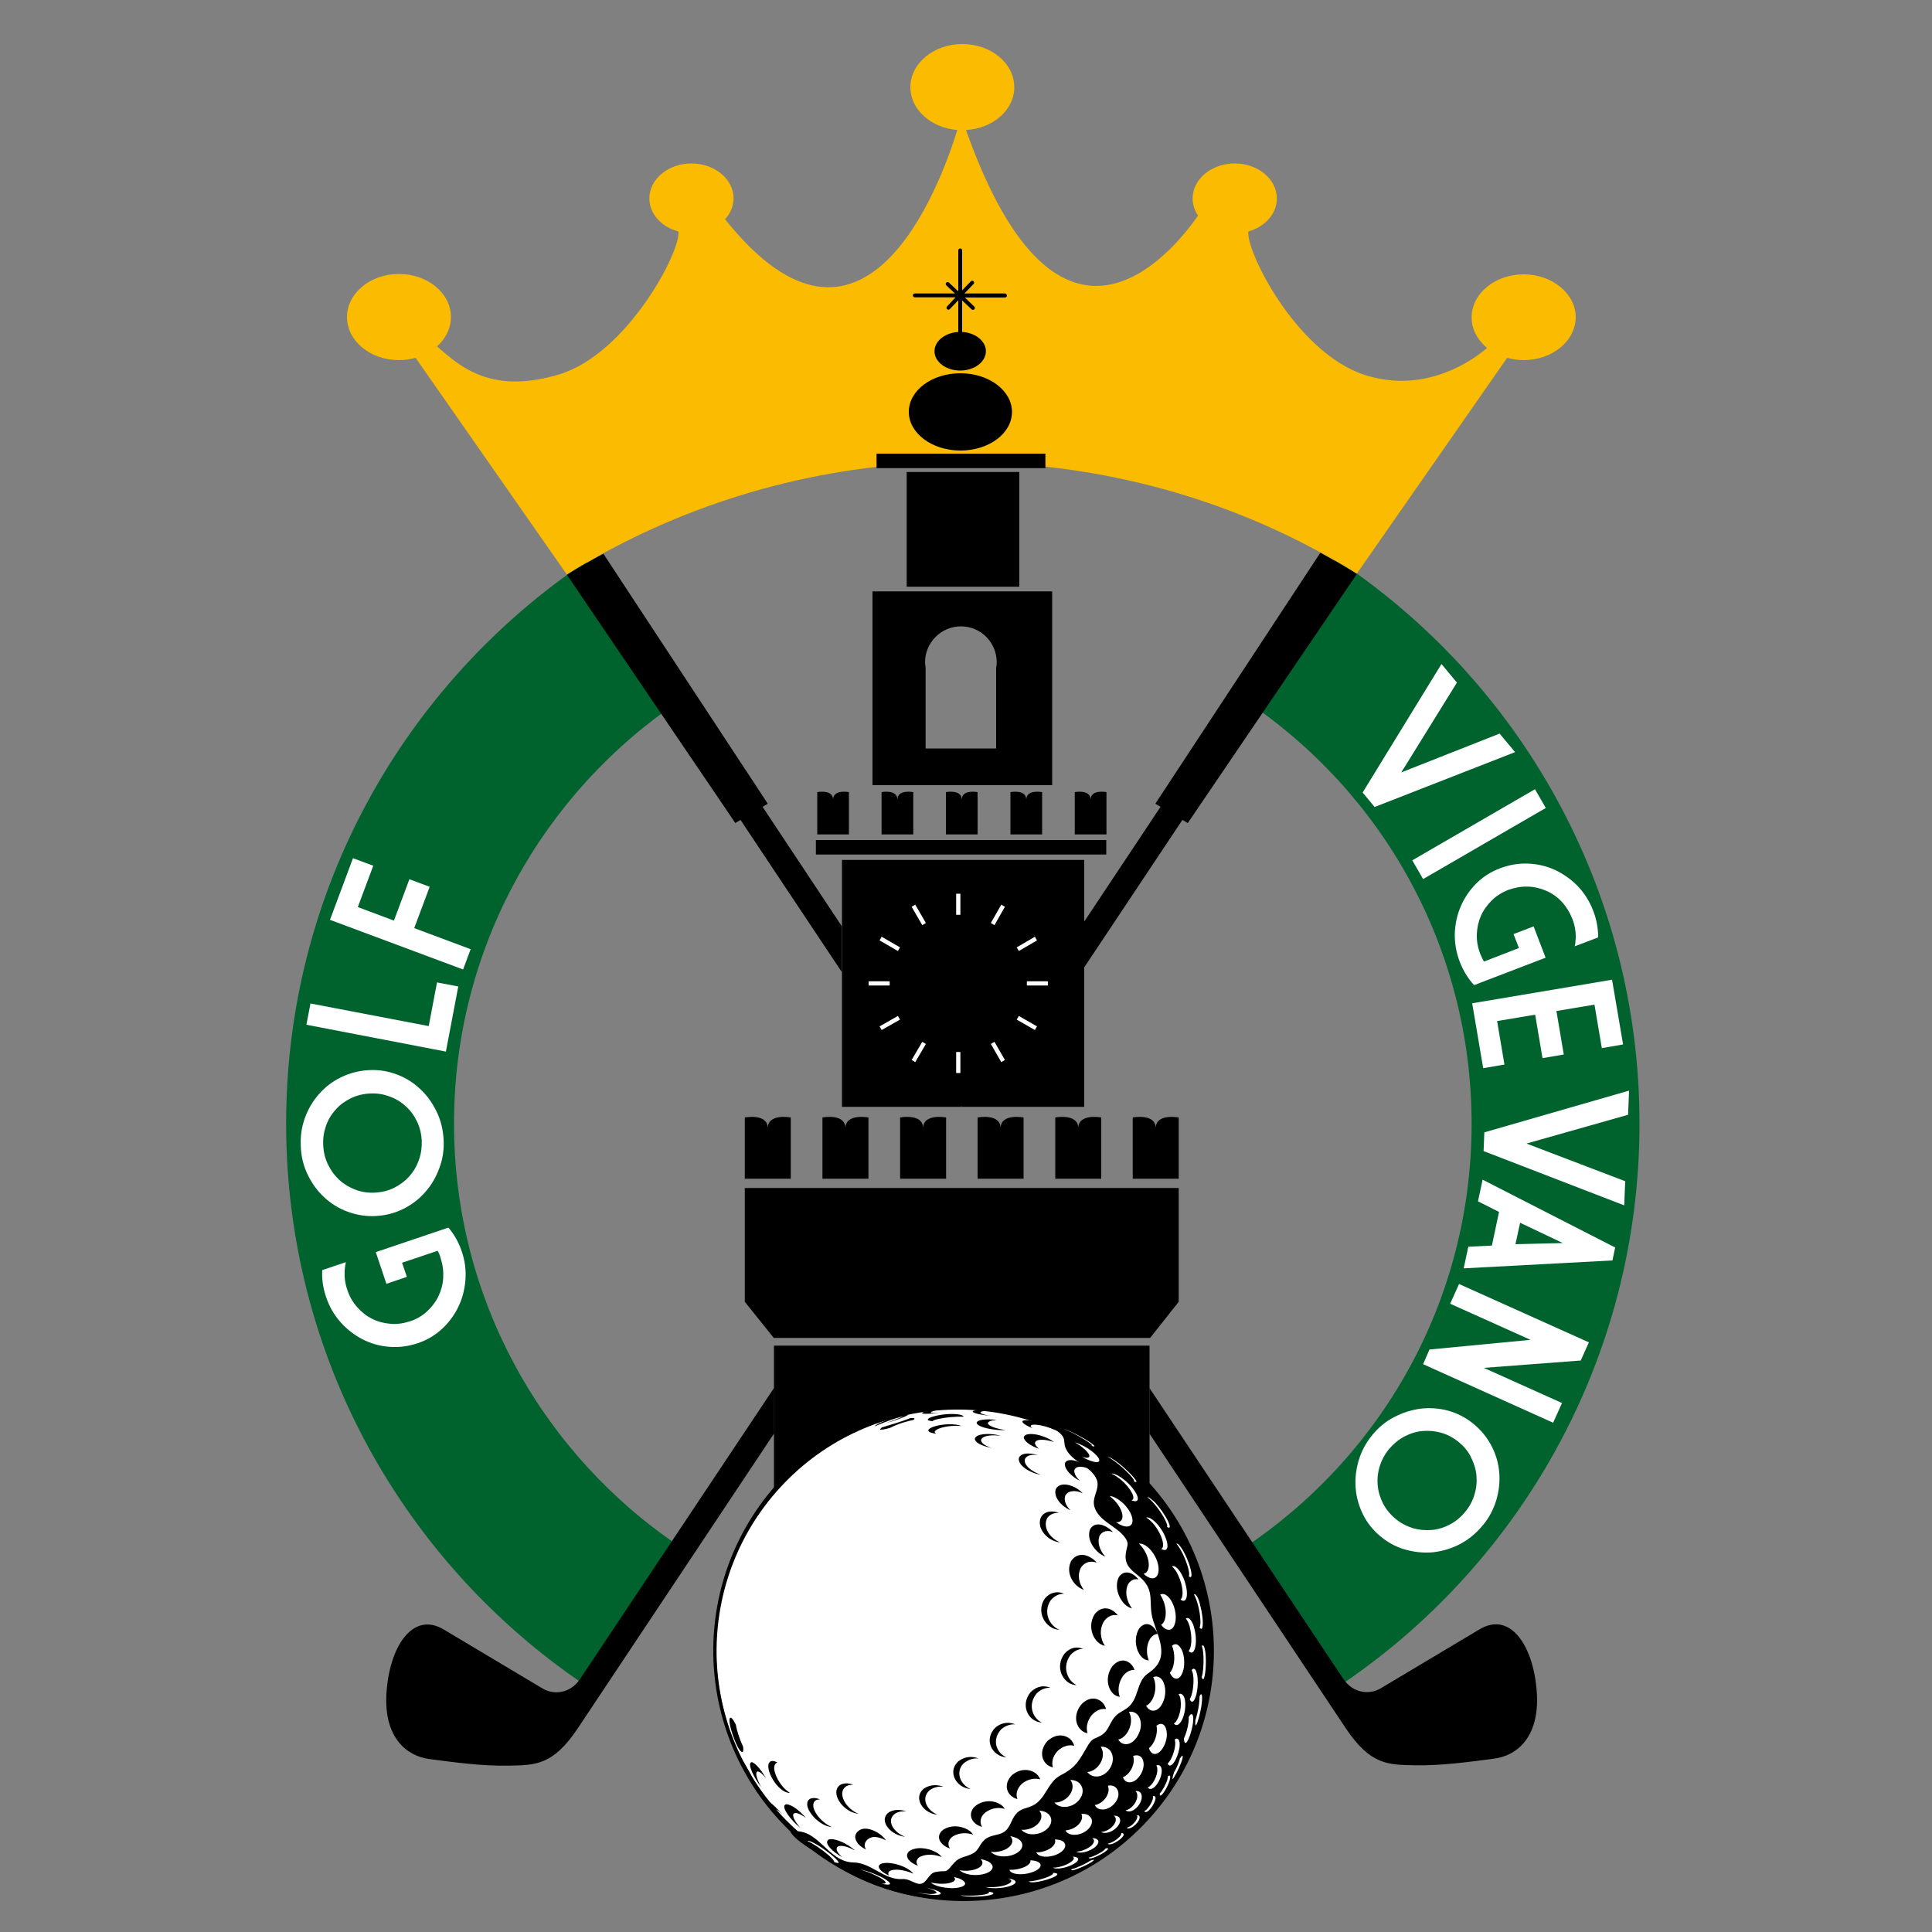 <?xml version="1.0" encoding="utf-8"?>
<!-- Generator: Adobe Illustrator 26.3.1, SVG Export Plug-In . SVG Version: 6.00 Build 0)  -->
<svg version="1.1" id="Livello_1" xmlns="http://www.w3.org/2000/svg" xmlns:xlink="http://www.w3.org/1999/xlink" x="0px" y="0px"
	 viewBox="0 0 1000 1000" style="enable-background:new 0 0 1000 1000;" xml:space="preserve">
<rect x="0" y="0" width="1000" height="1000" fill="#808080" stroke="none"/>
<style type="text/css">
	.st0{display:none;fill:#FFFFFF;}
	.st1{fill:#00632E;}
	.st2{fill:#FABB00;}
	.st3{fill:#FFFFFF;}
	.st4{fill:none;stroke:#FFFFFF;stroke-width:2.182;stroke-miterlimit:10;}
	.st5{fill:#595653;}
</style>
<rect x="0.5" y="0.5" class="st0" width="1000" height="1000"/>
<g>
	<path class="st1" d="M352.4,800.9C281.6,753.6,235,673.1,235,581.6c0-91.2,46.3-171.5,116.7-218.8l-48.2-72.2
		c-93.7,62.9-155.4,169.8-155.4,291c0,121.1,61.5,227.9,155,290.8L352.4,800.9z M690.9,874.2c95-62.6,157.7-170.3,157.7-292.6
		c0-122-62.4-229.4-157-292.1l-47.3,72.9c70.8,47.2,117.4,127.8,117.4,219.3c0,92.1-47.3,173.1-118.9,220.2L690.9,874.2z"/>
	<g>
		<path class="st2" d="M788.6,142c-14.8,0-26.9,10-26.9,22.3c0,5,2,9.6,5.4,13.3c0.8,0.9,1.6,1.7,2.6,2.5
			c-6.2,5.3-15.1,10.9-25.9,14.2c-11,3.4-24,4.2-37.9-0.4c-35.5-11.9-61.4-64.8-59.7-74.1c8.5-2.4,14.7-9.1,14.7-17.1
			c0-10-9.8-18.1-21.8-18.1c-12,0-21.8,8.1-21.8,18.1c0,3.2,1,6.2,2.8,8.9c-13,18.7-71.8,91.8-120.1-44.3c14-0.8,25-10.4,25-22.2
			c0-12.3-12-22.3-26.9-22.3c-14.8,0-26.9,10-26.9,22.3c0,11.6,10.7,21.1,24.3,22.2c-9,29.2-48.6,135.9-120.2,46.2
			c2.7-3,4.4-6.7,4.4-10.8c0-10-9.8-18.1-21.8-18.1c-12,0-21.8,8.1-21.8,18.1c0,8,6.3,14.8,15,17.1c1.7,9.4-26.1,63.2-61.7,74
			c-15.7,4.7-27.6,4.4-37,1.7c-11.9-3.4-19.7-10.6-26.2-16.2c0.6-0.6,1.2-1.2,1.8-1.8c3.4-3.7,5.4-8.4,5.4-13.4
			c0-12.3-12-22.3-26.9-22.3c-14.8,0-26.9,10-26.9,22.3c0,12.3,12,22.3,26.9,22.3c3,0,5.9-0.4,8.6-1.2l78.1,111.9l0.2,0.2
			c6.1-3.8,12.4-7.4,18.8-10.9c54.5-29.7,117.6-47.2,185.4-47.2c68.1,0,131.1,16.9,185.8,46.7c6.4,3.5,12.7,7.1,18.8,11
			c0,0,0,0,0.1,0l77.8-111.7c2.7,0.8,5.6,1.2,8.6,1.2c14.8,0,26.9-10,26.9-22.3C815.5,152,803.5,142,788.6,142z"/>
	</g>
	<g>
		<path class="st3" d="M711.5,417.7l-6.2-7.5l40.8-66.5l8,9.6l-28.8,46.5l50.9-20.1l8,9.6L711.5,417.7z"/>
		<path class="st3" d="M794.5,408.5l5.6,9.7L736.6,455l-5.6-9.7L794.5,408.5z"/>
		<path class="st3" d="M768.1,497.7l18.1-7l-2.8-7.2l10.4-4l6.2,16.2L763,509.9c-3.2-3.4-5.6-7.4-7.4-12c-1.9-4.9-2.7-9.8-2.6-14.8
			c0.2-5,1.2-9.6,3.1-14c1.9-4.4,4.5-8.3,8-11.8c3.5-3.5,7.6-6.1,12.4-7.9c4.8-1.8,9.6-2.6,14.5-2.4c4.9,0.2,9.6,1.3,13.9,3.3
			c4.3,2,8.2,4.8,11.7,8.3c3.4,3.6,6.1,7.8,8,12.7c1.8,4.6,2.6,9.2,2.6,13.9l-12.1,4.6c0.3-1.4,0.4-2.9,0.5-4.3
			c0.1-3.4-0.5-6.7-1.8-10c-1.3-3.3-3.1-6.2-5.4-8.7c-2.3-2.5-5-4.4-8-5.7c-3-1.3-6.2-2.1-9.6-2.2c-3.4-0.1-6.7,0.5-10.1,1.7
			c-3.3,1.3-6.2,3.1-8.6,5.5c-2.4,2.4-4.3,5-5.6,8c-1.3,3-2,6.2-2.1,9.6c-0.1,3.4,0.5,6.7,1.8,10.1
			C766.8,495.2,767.4,496.5,768.1,497.7z"/>
		<path class="st3" d="M834.4,507.1l5.7,33.5l-11,1.9l-3.8-22.5l-19.7,3.3l3.8,22.5l-11,1.9l-3.8-22.5l-19.7,3.3l3.8,22.5l-11,1.9
			l-5.7-33.6L834.4,507.1z"/>
		<path class="st3" d="M767.9,595.8l0.4-9.7l74.9-21.6l-0.5,12.5l-52.6,14.9l51.1,19.5l-0.5,12.5L767.9,595.8z"/>
		<path class="st3" d="M834.6,652.4l-77,4.1l2.4-11.2l12.2-0.6l3.7-17.4l-10.9-5.5l2.4-11.2l68.6,35.1L834.6,652.4z M786.8,632.9
			l-2.4,11.1l24.5-0.6L786.8,632.9z"/>
		<path class="st3" d="M739.9,698.5l52.3-5l-41.6-18.7l4.6-10.2l67.2,30.2l-4.2,9.4l-50.2,3.8l40.5,18.2l-4.6,10.2l-67.3-30.3
			L739.9,698.5z"/>
		<path class="st3" d="M714.9,795.5c-4-3.2-7.1-7-9.3-11.4c-2.2-4.4-3.5-8.9-3.9-13.7c-0.4-4.8,0.1-9.5,1.5-14.3
			c1.4-4.8,3.7-9.2,7-13.2c3.3-4.1,7.2-7.3,11.6-9.5c4.4-2.3,9-3.7,13.7-4.3c4.7-0.5,9.5-0.2,14.2,1.1c4.7,1.3,9.1,3.6,13,6.8
			c3.9,3.2,7,7,9.3,11.4c2.3,4.4,3.6,9,4,13.7c0.4,4.8-0.1,9.5-1.5,14.3c-1.4,4.7-3.7,9.2-7.1,13.2c-3.3,4-7.2,7.2-11.5,9.5
			c-4.4,2.3-8.9,3.7-13.7,4.3c-4.7,0.5-9.5,0.1-14.3-1.2C723.2,801,718.8,798.7,714.9,795.5z M755,746.4c-2.8-2.3-5.8-3.9-9-4.8
			c-3.2-0.9-6.5-1.2-9.8-0.9c-3.3,0.3-6.4,1.3-9.4,2.9c-3,1.6-5.6,3.8-7.9,6.5c-2.2,2.7-3.8,5.7-4.8,9c-1,3.2-1.3,6.5-1,9.8
			c0.3,3.3,1.3,6.4,2.8,9.4c1.6,3,3.7,5.6,6.5,7.9c2.8,2.3,5.8,3.8,9,4.8c3.2,0.9,6.5,1.2,9.8,0.9c3.3-0.3,6.4-1.3,9.4-2.9
			c3-1.6,5.6-3.8,7.8-6.5c2.3-2.8,3.9-5.8,4.8-9c1-3.2,1.3-6.5,1-9.8c-0.3-3.3-1.3-6.4-2.8-9.4C760,751.3,757.8,748.7,755,746.4z"/>
	</g>
	<g>
		<path class="st3" d="M226.5,647.4l-18.4,6.2l2.5,7.3l-10.6,3.6l-5.5-16.4l37.6-12.7c3,3.5,5.3,7.6,6.9,12.3
			c1.7,5,2.3,9.9,1.9,14.9c-0.4,4.9-1.6,9.6-3.7,13.9c-2.1,4.3-4.9,8.1-8.5,11.4c-3.6,3.3-7.8,5.8-12.7,7.4
			c-4.8,1.6-9.7,2.2-14.6,1.8c-4.9-0.4-9.5-1.7-13.8-3.9c-4.2-2.2-8-5.1-11.3-8.8c-3.3-3.7-5.8-8-7.5-13c-1.6-4.7-2.3-9.3-2-14
			l12.2-4.1c-0.3,1.4-0.5,2.9-0.6,4.3c-0.2,3.4,0.2,6.7,1.4,10.1c1.1,3.4,2.8,6.3,5.1,8.9c2.2,2.5,4.8,4.6,7.7,6
			c2.9,1.5,6.1,2.3,9.5,2.6c3.4,0.3,6.7-0.2,10.1-1.3c3.4-1.1,6.3-2.8,8.8-5.1c2.5-2.3,4.5-4.9,5.9-7.8c1.4-2.9,2.3-6.1,2.5-9.5
			c0.2-3.4-0.2-6.8-1.3-10.1C227.8,649.9,227.2,648.6,226.5,647.4z"/>
		<path class="st3" d="M190.8,553.9c5.1-0.3,10,0.5,14.5,2.2c4.6,1.7,8.6,4.2,12.1,7.5c3.5,3.2,6.3,7.1,8.5,11.6
			c2.2,4.4,3.4,9.3,3.7,14.5c0.3,5.3-0.4,10.2-2.2,14.9c-1.7,4.7-4.1,8.8-7.3,12.4c-3.1,3.6-6.9,6.5-11.3,8.7
			c-4.4,2.2-9.1,3.4-14.2,3.7c-5.1,0.3-9.9-0.5-14.6-2.2c-4.6-1.7-8.7-4.2-12.2-7.5c-3.5-3.2-6.3-7.1-8.5-11.6
			c-2.2-4.5-3.4-9.3-3.6-14.6c-0.3-5.2,0.4-10.1,2.1-14.8c1.7-4.7,4.1-8.8,7.3-12.4c3.1-3.6,6.9-6.5,11.4-8.7
			C181,555.4,185.8,554.2,190.8,553.9z M194.1,617.3c3.6-0.2,6.9-1,9.9-2.5c3-1.5,5.7-3.5,7.8-5.9c2.2-2.4,3.9-5.3,5-8.5
			c1.2-3.2,1.6-6.6,1.5-10.1c-0.2-3.5-1-6.8-2.5-9.9c-1.5-3.1-3.4-5.7-5.9-7.9c-2.4-2.2-5.2-3.9-8.4-5c-3.2-1.2-6.5-1.7-10.1-1.5
			c-3.6,0.2-6.8,1-9.9,2.5c-3,1.5-5.7,3.4-7.8,5.9c-2.2,2.4-3.9,5.2-5,8.4c-1.1,3.2-1.6,6.5-1.4,10.1c0.2,3.6,1,6.9,2.5,9.9
			c1.5,3.1,3.4,5.7,5.8,7.9c2.4,2.2,5.2,3.9,8.4,5.1C187.2,617,190.6,617.5,194.1,617.3z"/>
		<path class="st3" d="M158.6,530.4l2.1-11l61.2,11.7l4.3-22.6l11,2.1l-6.4,33.7L158.6,530.4z"/>
		<path class="st3" d="M170.8,476.1l11.9-31.9l10.5,3.9l-8,21.4l18.7,7l8-21.4l10.5,3.9l-8,21.4l29.2,10.9l-3.9,10.5L170.8,476.1z"
			/>
	</g>
	<g>
		<rect x="469.3" y="244.3" width="58.3" height="59.4"/>
		<rect x="422.3" y="434.8" width="150.3" height="7.5"/>
		<rect x="453.7" y="234.8" width="87.4" height="7.5"/>
		<path d="M397.4,610.1h-11.9v-31.7c0,0,11.9-2.3,11.9,5.6c0-7.9,11.9-5.6,11.9-5.6v31.7H397.4z"/>
		<path d="M431.2,431.9H423V410c0,0,8.2-1.6,8.2,3.9c0-5.5,8.2-3.9,8.2-3.9v21.9H431.2z"/>
		<path d="M464.5,431.9h-8.2V410c0,0,8.2-1.6,8.2,3.9c0-5.5,8.2-3.9,8.2-3.9v21.9H464.5z"/>
		<path d="M497.8,431.9h-8.2V410c0,0,8.2-1.6,8.2,3.9c0-5.5,8.2-3.9,8.2-3.9v21.9H497.8z"/>
		<path d="M531.2,431.9h-8.2V410c0,0,8.2-1.6,8.2,3.9c0-5.5,8.2-3.9,8.2-3.9v21.9H531.2z"/>
		<path d="M564.5,431.9h-8.2V410c0,0,8.2-1.6,8.2,3.9c0-5.5,8.2-3.9,8.2-3.9v21.9H564.5z"/>
		<path d="M437.6,610.1h-11.9v-31.7c0,0,11.9-2.3,11.9,5.6c0-7.9,11.9-5.6,11.9-5.6v31.7H437.6z"/>
		<g>
			<g>
				<path d="M795.5,876.9c-1.3-24.2-13.4-43.4-29.8-33.5c0,0-45.6,27.2-51.1,30.5c-5.5,3.3-14.1,2.8-19.3-4.9L595,718.5v23.6
					l101.4,152.2c12.9,19.3,21.9,19.1,35.7,19.4c13.7,0.3,28.9-1.8,41-3.4C785.1,908.9,796.7,899.2,795.5,876.9z"/>
				<path d="M300.2,869.1c-5.2,7.7-13.8,8.2-19.3,4.9c-5.6-3.3-51.1-30.5-51.1-30.5c-16.4-9.9-28.5,9.3-29.8,33.5
					c-1.2,22.3,10.4,32,22.4,33.5c12.1,1.6,27.3,3.7,41,3.4c13.8-0.3,22.8-0.1,35.7-19.4l101.6-152.6v-23.6L300.2,869.1z"/>
				<polygon points="580.3,696.5 564.6,696.5 430.8,696.5 415,696.5 400.6,696.5 400.6,718.1 400.6,741.8 400.6,833.4 595,833.4 
					595,742.2 595,718.5 595,696.5 				"/>
			</g>
			<polygon points="526,614.9 510.3,614.9 485.1,614.9 469.4,614.9 385.5,614.9 385.5,673.8 400.5,692.5 417.7,692.5 433.4,692.5 
				561.9,692.5 577.7,692.5 595.3,692.5 610.1,673.8 610.1,614.9 			"/>
		</g>
		<path d="M477.8,610.1h-11.9v-31.7c0,0,11.9-2.3,11.9,5.6c0-7.9,11.9-5.6,11.9-5.6v31.7H477.8z"/>
		<path d="M517.9,610.1H506v-31.7c0,0,11.9-2.3,11.9,5.6c0-7.9,11.9-5.6,11.9-5.6v31.7H517.9z"/>
		<path d="M558.1,610.1h-11.9v-31.7c0,0,11.9-2.3,11.9,5.6c0-7.9,11.9-5.6,11.9-5.6v31.7H558.1z"/>
		<path d="M598.2,610.1h-11.9v-31.7c0,0,11.9-2.3,11.9,5.6c0-7.9,11.9-5.6,11.9-5.6v31.7H598.2z"/>
		<path d="M451.6,306.1v100.3h93V306.1H451.6z M515.6,345.6v41.8h-36.5v-41.8c-0.1-0.9-0.3-1.9-0.3-2.8c0-10.2,8.3-18.6,18.6-18.6
			c10.2,0,18.5,8.3,18.5,18.6C515.9,343.8,515.8,344.7,515.6,345.6z"/>
		<path d="M523.8,213.2c0,11.1-11.9,20-26.7,20c-14.7,0-26.7-9-26.7-20c0-11.1,11.9-20,26.7-20C511.9,193.2,523.8,202.2,523.8,213.2
			z"/>
		<path d="M510.3,181.8c0,5.5-6,10-13.3,10c-7.4,0-13.3-4.5-13.3-10c0-5.5,6-10,13.3-10C504.4,171.8,510.3,176.3,510.3,181.8z"/>
		<path d="M520.1,151.9h-20.9l4.7-4.9c0.4-0.4,0.4-1,0-1.4c-0.4-0.4-1-0.4-1.4,0l-4.5,4.7v-20.7c0-0.5-0.4-1-1-1c-0.5,0-1,0.4-1,1
			v21.2l-4.8-4.5c-0.4-0.4-1-0.4-1.4,0c-0.4,0.4-0.4,1,0,1.4l4.5,4.2h-20.8c-0.5,0-1,0.4-1,1c0,0.5,0.4,1,1,1h21.1l-4.4,4.7
			c-0.4,0.4-0.4,1,0,1.4c0.2,0.2,0.4,0.3,0.7,0.3c0.3,0,0.5-0.1,0.7-0.3l4.4-4.6v20.9c0,0.5,0.4,1,1,1c0.5,0,1-0.4,1-1v-20.8
			l4.9,4.6c0.2,0.2,0.4,0.3,0.7,0.3c0.3,0,0.5-0.1,0.7-0.3c0.4-0.4,0.4-1,0-1.4l-4.9-4.7h20.8c0.5,0,1-0.5,1-1
			C521.1,152.4,520.6,151.9,520.1,151.9z"/>
		<g>
			<path d="M394.7,417.6l2.7-1.6l-85.1-129.4c-6.4,3.5-12.7,7.1-18.8,10.9l-0.2-0.2L380.6,426l2.7-1.6l52.4,78.7v-23.7L394.7,417.6z
				"/>
			<path d="M683.4,286.1L598,416l2.7,1.6L561.2,477v23.7l50.8-76.3l2.8,1.6l87.5-128.9C696.1,293.2,689.8,289.6,683.4,286.1z"/>
			<polygon points="497.3,572.9 498.1,572.9 497.7,572.4 			"/>
			<polygon points="435.8,445.1 435.8,479.3 435.8,503 435.8,572.9 482.3,572.9 497.3,572.9 497.7,572.4 498.1,572.9 513.1,572.9 
				561.2,572.9 561.2,500.7 561.2,477 561.2,445.1 			"/>
		</g>
	</g>
	<g>
		<line class="st4" x1="496" y1="462.6" x2="496" y2="473.5"/>
		<line class="st4" x1="472.8" y1="468.8" x2="478.3" y2="478.3"/>
		<line class="st4" x1="455.8" y1="485.8" x2="465.3" y2="491.3"/>
		<line class="st4" x1="449.6" y1="509" x2="460.5" y2="509"/>
		<line class="st4" x1="455.8" y1="532.2" x2="465.3" y2="526.8"/>
		<line class="st4" x1="472.8" y1="549.2" x2="478.3" y2="539.8"/>
		<line class="st4" x1="496" y1="555.4" x2="496" y2="544.5"/>
		<line class="st4" x1="519.2" y1="549.2" x2="513.8" y2="539.8"/>
		<line class="st4" x1="536.2" y1="532.2" x2="526.8" y2="526.8"/>
		<line class="st4" x1="542.4" y1="509" x2="531.5" y2="509"/>
		<line class="st4" x1="536.2" y1="485.8" x2="526.8" y2="491.3"/>
		<line class="st4" x1="519.2" y1="468.8" x2="513.8" y2="478.3"/>
	</g>
	<g>
		<path class="st3" d="M586.2,762.5c50.4,48.9,51.6,129.3,2.7,179.7c-48.9,50.3-129.3,51.5-179.7,2.7
			c-50.3-48.9-51.5-129.3-2.7-179.7C455.5,714.8,535.9,713.6,586.2,762.5z"/>
		<g>
			<path d="M568.1,768.2c0.1,3.9-2.8,7.2-1.7,11.5c1.9,7.1,10.5,9.9,14.9,14.9c4.2,4.8,1.5,5.5,1.3,10.7c-0.2,5.4,3.5,7.7,7.2,10.8
				c8.7,7.4,4.1,13.5,7.1,22.8c3.3,10.2,8.6,19.7-2.5,27.1c-6.7,4.4-4.5,14-11.6,18.5c-3.1,2-4.8,2.4-7,5.8c-1.9,3-2.4,5.6-5.5,7.7
				c-3.2,2.1-4.6,1.2-7,5.1c-4.6,7.6-5.7,11.3-14.2,15.7c-7.2,3.7-7.6,12.7-15.1,16c-3,1.3-5.8,1.3-8.2,4.2
				c-2.6,3.1-2.8,7.2-6.4,9.4c-2.9,1.7-6.9,1.3-9.7,3.8c-3.2,2.8-2.8,5.8-7.1,7.6c-4.5,1.9-6.5,1.4-9.8,5.6
				c-3.8,4.8-3.1,2.3-8.8,3.6c-3.5,0.8-4.2,5.8-7.7,6.1c-2.6,0.2-5.5-2.7-9-2.5c-9.7,0.7-16.2-8.5-25.6-8.6
				c-13.6-0.2-18.3-18.9-32.6-15.8c3.3,5.1,11.4,9.2,16.5,12.7c6.1,4.1,12.4,8,19,11.2c47.5,22.8,106.9,9.5,143.2-28
				c49.3-50.8,48.1-132-2.7-181.4c-9.3-9-20.3-16.7-31.6-22.7c-2.9-1.6-7.7-3.8-10.8-3.5c1.3,2.8,5.8,4.1,7.6,7.4
				c1,1.9,0.2,3.3,1.3,5.7c3.2,7.3,12.8,8.9,15.9,15.9C567.9,766.2,568.1,767.2,568.1,768.2z"/>
		</g>
		<g>
			<path d="M408.5,947.4c-51.3-49.9-52.6-131.9-2.7-183.2l0,0c49.9-51.4,131.9-52.6,183.2-2.7l0,0c51.3,49.8,52.6,131.9,2.7,183.2
				l0,0C541.9,996,459.9,997.2,408.5,947.4L408.5,947.4z M370.9,856.3c0.5,31.9,13.1,63.7,37.9,87.7l0,0
				c24.7,24,56.8,35.7,88.8,35.2l0,0c31.9-0.5,63.7-13.1,87.7-37.9l0,0c24-24.7,35.7-56.8,35.2-88.8l0,0
				c-0.5-31.9-13.1-63.7-37.9-87.7l0,0c-24.7-24-56.8-35.7-88.8-35.2l0,0c-31.9,0.5-63.7,13.1-87.7,37.9l0,0
				C382.2,792.2,370.5,824.3,370.9,856.3L370.9,856.3z"/>
		</g>
		<g>
			<path d="M384.6,904c-1.6-3.3-3.2-8.1-3.7-11.2c-0.8-1.7-1.7-3.2-2.5-3.7l-0.4,0c-2,0.9,3.2,16.4,5.9,17.7
				C384.7,907.1,384.9,906,384.6,904z"/>
			<path d="M408.8,927.9c-5.5-3.1-10.6-13.7-6.7-15.5l0.3-0.1c-1-0.6-2.1-0.9-3-0.8l-0.4,0.1c-4.2,2,2.3,14.6,8.4,16.2
				C407.9,928,408.4,928,408.8,927.9z"/>
			<path d="M421.9,932.1c0.2-0.2,0.6-0.4,0.9-0.5c0.5-0.2,1.1-0.2,1.7-0.2c-1.6-0.7-3.3-1-4.8-0.5c-0.3,0.1-0.7,0.3-0.9,0.5
				c-3.8,3.3,3.8,13,11,14.2c0.3,0,0.6,0.1,0.8,0.1C424.3,943.1,418.6,935,421.9,932.1z"/>
			<path d="M437.7,924.8l0.6-0.4c1.1-0.5,2.3-0.7,3.5-0.6c-2.2-0.8-4.5-1.1-6.6-0.1l-0.6,0.4c-4.8,3.6,1.1,13.3,9,14.6
				c0.3,0,0.6,0.1,0.8,0.1C437.7,936.2,433.3,928.1,437.7,924.8z"/>
			<path d="M462.4,939.5c0.3-0.3,0.8-0.7,1.1-0.9c1.8-1,3.7-1.2,5.6-1c-2.8-1-6-1.2-8.8,0.3c-0.3,0.2-0.8,0.6-1.1,0.9
				c-3.9,4.2,1.9,11.1,9.3,11.9C462.8,948.6,459.1,943,462.4,939.5z"/>
			<path d="M480.9,926.9c0.2-0.2,0.4-0.4,0.6-0.5c2.2-1.5,4.6-1.8,6.8-1.6c-3-1.1-6.6-1.3-10,0.9c-0.2,0.2-0.5,0.4-0.6,0.5
				c-4.9,4.6,0,12.4,7.6,13.1C479.6,937,476.7,930.8,480.9,926.9z"/>
			<path d="M455.5,739.9c0.4,0.3,2.5-0.1,5.1-0.8c1.7-0.9,4.3-2,6.9-2.8c1.9-0.6,3.7-1,5.1-1.3c0.4-0.2,0.6-0.4,0.7-0.5
				c0.3-0.5-0.6-0.6-2.1-0.5c-3.8,1.6-12.3,4.1-14.7,4.8C455.9,739.3,455.5,739.7,455.5,739.9z"/>
			<path d="M452.7,738.3L452.7,738.3c0.3-0.1,0.4-0.2,0.7-0.3c2.7-1.2,5.4-2.2,8.1-3.2c2.7-0.9,5.5-1.7,6.1-1.7
				c-0.3,0.2-5,2-9.3,3.6c5-1.5,11.5-3.7,11.7-4.5c-0.8-0.3-5.3,0.7-9.5,2.2C457,735.7,453,737.5,452.7,738.3z"/>
			<path d="M448.4,738.5c0.1,0,15.5-5.7,16-6.1c-0.6,0.1-3.4,0.8-6.1,1.7c-2.7,0.9-5.4,2-8.1,3.2c-1.1,0.5-1.8,0.9-2,1.2l0.1,0.1
				L448.4,738.5z"/>
			<path d="M498.6,912.9c0.2-0.2,0.5-0.4,0.7-0.6c2.4-1.8,4.9-2.3,7.2-2.1c-3-1.2-6.8-1.3-10.4,1.4c-0.2,0.2-0.5,0.4-0.6,0.6
				c-4.9,5.1-0.6,13.2,6.9,13.8C496.9,923.7,494.5,917.2,498.6,912.9z"/>
			<path d="M518.2,895.1c2.4-2.1,5-2.7,7.3-2.6c-3-1.2-6.9-1.3-10.5,1.9c-5.9,6.2-1.5,14.6,5.8,15.2c0,0,0.1,0,0.1,0
				C515.7,907.3,513.2,900.5,518.2,895.1z"/>
			<path d="M483.8,741.3l0-0.2c0.5-1.7,5.8-3,10.3-3.1c1.3,0,2.5,0,3.6,0.1c-1.5-0.6-3.9-1-6.8-0.9c-4.5,0.1-9.9,1.4-10.4,3.1l0,0.2
				c0.2,0.8,1.9,1.3,4.1,1.6C484.3,741.9,483.9,741.6,483.8,741.3z"/>
			<path d="M504.6,744.5c-0.2,2.3,4.1,4.1,8.6,4.9c-3.2-1-5.6-2.5-5.4-4.2c0.9-2.4,6.4-2.6,10.2-2c-0.8-0.2-1.6-0.5-2.5-0.6
				C511.7,741.9,505.6,742,504.6,744.5z"/>
			<path d="M530.5,755.2c1-2.1,3.8-2.5,6.8-2c-3.7-1.2-8.6-1.5-9.9,1.3c-0.9,3.9,5.7,8,11.3,8.8C534,761.7,529.7,758.4,530.5,755.2z
				"/>
			<path d="M542,785.8c1.5-2.2,3.9-2.9,6.2-2.7c-3.2-1.2-7.1-1.3-9.3,2c-2.9,5.9,3.6,12.8,9.8,13.2
				C543.6,796.3,539.6,790.7,542,785.8z"/>
			<path d="M543.9,828.2c2.1-2.4,4.5-3.3,6.9-3.3c-3.2-1.4-7-1-10,2.5c-4.8,7,0.4,15.8,7.5,16.2c0,0,0.1,0,0.1,0
				C542.9,841.4,539.8,834.2,543.9,828.2z"/>
			<path d="M536.6,876.5c2.3-2.3,4.8-3,7.1-2.9c-2.9-1.3-6.7-1.2-10.2,2.2c-5.4,6.4-1.7,14.7,4.9,15.7c0.3,0.1,0.6,0,0.9,0.1
				C534.2,889.2,531.9,882.1,536.6,876.5z"/>
			<path d="M554.1,856.6c2.1-2.3,4.4-3.2,6.5-3.1c-2.8-1.3-6.4-1.1-9.6,2.4c-5.3,7.1-0.7,15.3,5.1,16.2c0.4,0.1,0.8,0.1,1.1,0.1
				C552.5,869.9,549.5,862.8,554.1,856.6z"/>
		</g>
		<path d="M489.7,728.1c-0.4,0-0.7,0-1.1,0.1c-3.3,0.3-7.7,0.9-11,1.3c-2.7,0.4-5.4,1-5.6,1.2l0.3,0
			C472.4,730.7,489.1,728.3,489.7,728.1z"/>
		<path d="M516.8,729.3c-0.2-0.1-0.6-0.2-1.9-0.3l-2.8-0.3l-9.4-0.7c-1.8-0.1-4-0.1-4.2,0.1l0.3,0.1
			C500.3,728.4,516.4,729.5,516.8,729.3z"/>
		<path d="M542.9,736.2c-0.5-0.5-3.9-1.6-5.3-2.1l-5.1-1.5l-0.8-0.2c-3.3-0.9-6.3-1.6-6.7-1.3l0.2,0.2
			C527.4,732.3,542.2,736.6,542.9,736.2z"/>
		<g>
			<path d="M382.8,908.9l-0.3-0.2c-0.1,0.6,1.2,3.2,2.3,5.3l4.1,7.3c2.4,4,2.8,4.1,2.9,4.1c0-0.6-1.4-3.4-2.6-5.7
				C388,917.3,384.4,910.8,382.8,908.9z"/>
			<path d="M391.9,917l0.5-0.1c1.2,0.3,2.7,1.8,4.1,3.6c-1.9-3.4-5.1-7.8-7.3-8.4l-0.5,0.1c-1.8,1,1.7,8.3,5.3,12.8
				C392,921.4,390.7,917.7,391.9,917z"/>
			<path d="M398.1,932.6l-0.4-0.1c-1.2,0.3,5.2,8,9.5,12.1c-3.3-3.7-6.3-7.7-5.5-7.9l0.4,0.1c0.8,0.4,1.9,1.4,3,2.5
				C402.7,936.6,399.7,933.5,398.1,932.6z"/>
			<path d="M411,938.6l0.7-0.2c1.5,0,3.5,1.1,5.4,2.5c-2.6-3.1-7.2-7-10.1-7l-0.6,0.2c-2.1,1.4,3.1,8.3,7.9,12
				C411.4,942.9,409.6,939.5,411,938.6z"/>
			<path d="M433.3,956.1c0.3-0.3,0.7-0.5,1-0.6c2.3-0.4,5.5,0.8,8.2,2.3c-0.1-0.1-0.3-0.3-0.4-0.4c-3-2.6-8.9-5.9-12.7-5.4
				c-0.3,0.1-0.8,0.2-1,0.6c-1.5,1.9,2.8,6.1,7.6,8.7C433.7,959.3,432.4,957.3,433.3,956.1z"/>
			<path d="M452.5,950.8c1.9,0,4.1,0.7,6.1,1.8c-0.3-0.4-0.6-0.8-0.9-1.2c-2.3-2.6-6.6-5-10.1-4.9c-2.5,0-5.3,2.1-4.9,4.8
				c0.4,2.6,2.8,4.7,5.5,6c-0.3-0.5-0.5-1.1-0.6-1.7C447.2,952.9,450,950.8,452.5,950.8z"/>
			<path d="M459.9,969.1c0.3-0.6,0.8-0.8,1.3-1c3.3-1,8.1,0.2,11.5,1.7c-0.5-0.8-1.5-1.6-2.9-2.5c-3.1-1.9-9.4-3.9-13.5-2.7
				c-0.5,0.2-1.1,0.5-1.3,1c-0.7,1.6,1.8,3.7,5.2,5.2C459.8,970.2,459.6,969.6,459.9,969.1z"/>
			<path d="M475,962.1c0.4-0.5,0.9-0.9,1.4-1.1c3.4-1.6,7.7-1.1,11,0.2c-0.5-0.7-1.1-1.4-2.1-2c-3-2-9.2-3.8-13.8-1.6
				c-0.4,0.3-1,0.6-1.4,1.1c-1.9,2.5,0.8,5.5,5,7C474.3,964.5,474.1,963.3,475,962.1z"/>
			<path d="M491.7,952c0.5-0.7,1-1.1,1.5-1.5c3.5-2.1,7.5-1.9,10.5-0.9c-0.4-0.6-0.9-1.2-1.6-1.8c-2.8-2.2-8.9-3.9-13.8-0.8
				c-0.5,0.4-1.1,0.8-1.5,1.5c-2.2,3.2,0.5,6.8,4.9,8.3C490.7,955.3,490.6,953.6,491.7,952z"/>
			<path d="M491.9,733.5c2.3-0.2,4.8-0.3,6.8-0.2c0.1-1.1-4.2-1.7-9.1-1.3c-4.5,0.4-9.5,1.7-9.4,2.9c0.3,0.4,1.2,0.6,2.6,0.7
				C482.7,735,486.9,734,491.9,733.5z"/>
			<path d="M486.8,731.2c-2.4,0.2-4.3,0.2-4.9,0c-0.6-0.5,3-1.6,7.5-2.2c-1.3,0.1-2.6,0.2-3.9,0.3c-4.8,0.6-8.9,1.8-8.2,2.3
				C478.4,732,482.7,731.7,486.8,731.2z"/>
			<path d="M511.3,736.7c0.1-1,2-1.6,4.4-1.7c-0.1,0-0.2,0-0.3-0.1c-4-0.5-9.7-0.3-9.9,1.6c0.6,2.5,9.9,4,15,3.7
				C516.2,739.6,511.8,738.3,511.3,736.7z"/>
			<path d="M507.5,731.3c-0.5-1,3.5-1.3,7.7-1c-1-0.1-1.9-0.3-3-0.4c-4.5-0.4-9.2-0.1-8.7,0.9c1.1,1,5.6,1.7,9.9,2.1
				C510.7,732.6,508.2,732,507.5,731.3z"/>
			<path d="M535.7,746.8c0.5-2.2,5.4-1.9,9.8-0.4c-1.4-1.1-3.3-2.1-5.5-2.9c-4.4-1.6-9.5-1.9-10.1,0.4c0.1,2.2,3.8,4.6,7.9,6
				C536.5,748.8,535.7,747.8,535.7,746.8z"/>
			<path d="M533.5,738.3c-0.3-1.5,4.3-1,8.8,0.4c1.3,0.4,2.5,0.8,3.6,1.3c-1.5-1.2-4.5-2.6-7.9-3.6c-4.5-1.4-9.1-1.9-8.8-0.4
				c0.5,1,2.6,2.2,5.2,3.2C534,738.9,533.7,738.6,533.5,738.3z"/>
			<path d="M559.6,811.2c2.3-3.1,5.3-3.3,8-2.4c-0.2-0.3-0.4-0.5-0.7-0.8c-2.8-2.8-8.5-5.4-12.3-0.3c-3.4,6,0.8,13.3,6.4,15.2
				C558.5,819.7,557.4,815.2,559.6,811.2z"/>
			<path d="M571.6,838.9c2.2-2.8,4.8-3.3,7-2.8c0,0-0.1-0.1-0.1-0.1c-2.5-3.3-7.8-5.7-11.9-0.5c-4.2,6.6-0.5,15.2,5.3,16.4
				C569.5,848.4,568.8,843.2,571.6,838.9z"/>
			<path d="M584,819.8c1.5-2.2,3.4-2.7,5.3-2.3c-2.5-3.2-7.2-5.6-10.2-1.2c-3.1,6.2,1.5,15,6.8,16.2
				C583.3,829.1,581.9,823.9,584,819.8z"/>
			<path d="M509,939.1c0.3-0.4,0.8-0.8,1.2-1.1c3.4-2.4,7.1-2.6,9.9-1.7c-0.3-0.5-0.7-1-1.2-1.5c-2.6-2.4-8.5-4-13.7-0.3
				c-0.4,0.3-0.9,0.8-1.2,1.1c-3.2,3.9-0.8,8.6,4.3,10C507.2,943.7,507.2,941.2,509,939.1z"/>
			<path d="M528.9,923.3c3.3-2.7,6.8-3,9.5-2.3c-0.3-0.8-0.7-1.6-1.4-2.3c-2.4-2.6-8-4.2-13.2,0.1c-5,5-2.5,11,2.8,12.4
				C525.7,928.8,526.2,925.9,528.9,923.3z"/>
			<path d="M547.4,906.3c3-2.8,6.1-3.3,8.6-2.7c-0.2-0.9-0.7-1.8-1.3-2.6c-2.2-2.8-7.5-4.5-12.6,0.2c-5,5.6-2.6,12.4,2.9,13.6
				C544.2,912.3,544.8,909.1,547.4,906.3z"/>
			<path d="M565.2,887.6c2.5-2.7,5.1-3.3,7.3-3c-0.2-0.8-0.6-1.6-1.1-2.4c-2-3-7-5-11.8,0.1c-5.1,6.5-2,13.5,2.8,14.7
				c0.2,0,0.3,0,0.5,0.1C562.1,894.3,562.5,890.9,565.2,887.6z"/>
			<path d="M581.3,867.4c2-2.4,4.1-3.2,5.9-3c-0.2-0.6-0.4-1.1-0.7-1.6c-1.9-3.2-6.4-5.4-10.8-0.3c-4.6,6.6-1.6,14.1,2.7,15.5
				c0.4,0.1,0.8,0.2,1.2,0.3C578.5,875.3,578.7,871.2,581.3,867.4z"/>
			<path d="M595.3,848.2c1.3-1.8,2.7-2.5,4-2.5c-0.2-0.4-0.3-0.8-0.6-1.2c-1.8-3.4-5.8-6-9.2-1.4c-3.5,6.1-0.8,14.6,3.8,16.1
				c0.4,0.1,0.9,0.2,1.3,0.2C593.3,856.1,593.2,851.7,595.3,848.2z"/>
			<path d="M551.4,774.1c1.7-3,5.7-2.7,9-1.2c-0.7-0.8-1.6-1.5-2.6-2.2c-3.4-2.3-9.2-3.8-11.3,0c-1.4,4.1,2.8,8.9,7.5,11
				C551.7,779.3,550.5,776.6,551.4,774.1z"/>
			<path d="M556.1,760.9c1-2.7,5.4-1.8,8.8-0.1c-1-1-2.2-1.9-3.6-2.7c-3.5-2.1-9-3.7-10.1-0.7c-0.4,3.1,3.6,7,7.8,9.1
				C557.1,764.7,555.8,762.7,556.1,760.9z"/>
			<path d="M569.2,794.8c1.6-2.6,4.4-2.8,6.9-1.8c-0.2-0.2-0.5-0.5-0.7-0.7c-3.1-2.9-8.5-5.2-11.1-0.9c-2.3,5.3,2.5,12.3,7.8,14.3
				C569.3,802.6,567.7,798.4,569.2,794.8z"/>
		</g>
		<path class="st5" d="M570.3,750.3l-0.2-0.1c0.1,0.1,0.2,0.1,0.3,0.2C570.4,750.3,570.3,750.3,570.3,750.3z"/>
		<path d="M537.3,976.7L537.3,976.7c1.8-0.6,3.8-1.3,5.7-2.1c-1.3,0.5-2.9,1.1-5.3,1.9L537.3,976.7z"/>
		<path d="M548.3,972.6l0.5-0.2c-1.7,0.7-3.8,1.5-5.8,2.3C546.3,973.5,546.8,973.3,548.3,972.6z"/>
		<path d="M571.1,959.9l0.5-0.3c1.2-0.9,2.8-2,4-2.9l0.9-0.7c-1.5,1.2-3.1,2.2-4.7,3.4C571.1,959.8,571.1,959.9,571.1,959.9z"/>
		<path d="M600,932l0.5-0.7c1.1-1.4,2.4-3.4,3.4-4.8l0.1-0.2c-0.1,0.1-0.2,0.3-0.6,0.7C602.3,928.6,601.2,930.4,600,932z"/>
		<g>
			<g>
				<path class="st3" d="M561.2,748.6c-1.5-0.8-3.3-1.6-4.9-2.1c5.4,3.1,9,7.1,7,7.9c-0.6,0.3-1.8,0.1-3.2-0.3
					c3.4,1.9,7,3.1,8.3,2.6C570.5,755.8,566.8,751.7,561.2,748.6z"/>
				<path class="st3" d="M575.8,775.6c5.5,5,7,11.8,2.7,12.3c-0.3,0-0.5,0-0.8,0c2.1,1.5,4.3,2.4,6,2.2c4.3-0.5,2.8-7.3-2.7-12.3
					c-1.9-1.7-4.5-3.3-6.6-3.5C574.8,774.8,575.4,775.2,575.8,775.6z"/>
				<path class="st3" d="M589.5,799c0.6,0.6,1.3,1.3,1.8,2c4.3,5.7,4.3,12.9,0.6,13.6c1.3,1.2,2.6,2,3.9,2.3
					c4.9,0.8,5.3-7.3,0.6-13.6C594.6,800.8,591.7,798.6,589.5,799z"/>
				<path class="st3" d="M600.5,825.4c0.4,0.6,0.8,1.2,1.1,1.9c2.8,5.6,2.1,12.2-0.6,13.7c0.8,1.1,1.8,2,2.9,2.4
					c4.5,1.6,6.3-6.9,2.9-13.8C605.4,826.6,602.8,824.1,600.5,825.4z"/>
				<path class="st3" d="M493.7,971.5c1,1,0.8,1.9-0.7,2.6c-2.7,1.3-7.5,1.1-11.2,0.3c2.3,2.4,12,4,16.4,2c2.4-1.1,1.5-2.8-2-4.2
					C495.4,972,494.6,971.7,493.7,971.5z"/>
				<path class="st3" d="M507.6,962.3c1.8,1.8,0.9,4-2.6,5.2c-2.7,0.9-5.7,1-8.3,0.5c2.2,2.3,8.4,3.4,13.5,1.7
					c4.4-1.5,4.8-4.5,0.9-6.4C510.1,962.9,508.9,962.5,507.6,962.3z"/>
				<path class="st3" d="M527,951.8c-1-0.6-2.4-1.1-4.1-1.4c2.6,2.7,0.3,6.5-5.2,7.8c-1.7,0.4-3.4,0.5-4.9,0.3c1.8,1.9,5.7,3,10,2
					C529,959,531.2,954.5,527,951.8z"/>
				<path class="st3" d="M533.3,962.9c0.3,1-0.6,2.2-2.5,3.2c-2.6,1.3-5.7,1.8-8.3,1.7c0.5,2.7,8.2,3.2,13.5,0.5
					c3.4-1.7,3.5-3.9,0.3-5C535.5,963.1,534.5,962.9,533.3,962.9z"/>
				<path class="st3" d="M530.2,947.1c-0.5,0-1,0-1.5,0c1.3,1.5,3.6,2.5,6.6,2.3c7.1-0.5,11.4-6.9,7.2-10.6c-1-0.9-2.6-1.5-4.6-1.6
					C541.2,940.8,536.9,946.6,530.2,947.1z"/>
				<path class="st3" d="M559,923.3c-1-1.2-2.8-2-5-2c3.6,4.6-1.6,11.8-8.2,11.7c0.9,1.2,2.4,2,4.3,2.2
					C557.2,936,563.2,928.1,559,923.3z"/>
				<path class="st3" d="M574.9,906.5c-1-1.5-2.9-2.6-5.2-2.4c0,0.1,0.1,0.1,0.1,0.1c3.2,5-1.3,12.6-7,13c0.8,1.1,2,1.9,3.4,2.2
					C572.7,920.7,578.5,912.1,574.9,906.5z"/>
				<path class="st3" d="M589.7,888.9c-0.9-1.9-3-3.4-5.4-2.8c0.1,0.2,0.2,0.3,0.3,0.5c2.5,5.2-1.1,12.8-5.8,13.8
					c0.7,1.1,1.6,1.9,2.7,2.2c3.5,1,6.9-2.2,8.3-6.2c0-0.1,0-0.1,0.1-0.2C590.7,893.9,590.8,891.2,589.7,888.9z"/>
				<path class="st3" d="M596.9,868.1c0.2,0.3,0.3,0.6,0.4,0.9c2,5.5-0.5,12.4-4.1,13.9c0.6,1,1.3,1.8,2.2,2.2c4.9,2.3,9.6-7,7-13.9
					C601.6,868.9,599.5,866.9,596.9,868.1z"/>
				<path class="st3" d="M606.6,851.9c0.2,0.4,0.3,0.8,0.5,1.2c1.5,5,0.5,10.6-1.6,12.7c0.6,1.3,1.3,2.3,2.1,2.7
					c3.9,2.3,6.8-6.1,4.6-13.2C611.2,852.3,609,849.6,606.6,851.9z"/>
				<path class="st3" d="M546,952.1c0.9,2.1-1.5,5-6,6.2c-1.3,0.4-2.5,0.5-3.6,0.5c0.8,2,4.4,2.9,8.8,1.7c5.6-1.6,8.1-5.7,4.5-7.7
					C548.8,952.4,547.5,952.1,546,952.1z"/>
				<path class="st3" d="M559.7,938.9c1.7,3.3-2.6,8.1-8.2,8.5c0.6,1.4,2.3,2.3,4.7,2.3c6.4-0.1,11.4-6.3,7.8-9.6
					C563.2,939.2,561.6,938.7,559.7,938.9z"/>
				<path class="st3" d="M573.4,924.3c1.7,3.8-2.1,9.2-6.7,10c0.5,1.2,1.6,2,3,2.2c5.6,1,11.4-6.3,8.4-10.6
					C577.4,924.7,575.6,923.8,573.4,924.3z"/>
				<path class="st3" d="M586.5,908.9c1.4,4.1-1.7,9.6-5.3,11c0.4,1.2,1.2,2,2.2,2.4c4.6,1.7,10.2-6.3,8.1-11.5
					C590.8,908.9,588.9,908,586.5,908.9z"/>
				<path class="st3" d="M598.6,893.2c0.9,4.3-1.2,9.6-3.9,11.6c0.3,1.2,0.9,2.1,1.6,2.6c3.7,2.5,8.9-5.8,7.4-12
					C603.1,892.5,601.1,891.3,598.6,893.2z"/>
			</g>
			<g>
				<g>
					<path class="st3" d="M418.5,952.8l-0.6,0.1c0,0,0,0,0,0c2.9,1.3,7.2,4.2,9.7,6.3c2.9,2.3,4.4,4.1,4.1,4.5
						c0.9,0.4,1.6,0.6,2,0.6c1.1,0-0.5-1.9-3.8-4.6C426.8,957.2,421.2,953.4,418.5,952.8z"/>
					<path class="st3" d="M445.3,967.7c3,0.8,6.6,2.3,8.9,3.5c3.5,1.8,5.1,3.3,3.7,3.7c-0.4,0.1-1,0.1-1.7,0c1.7,0.5,3.2,0.7,4,0.5
						c1.3-0.3-0.2-1.8-3.7-3.7C453.5,970.2,448.6,968.2,445.3,967.7z"/>
					<path class="st3" d="M582.6,766.5c-2.4-2-5.6-4-7.4-3.8c1.6,0.7,3.5,2,5.1,3.3c5.2,4.5,8,10.1,5.3,10.5
						c0.9,0.4,1.7,0.6,2.3,0.5C590.6,776.6,587.8,771,582.6,766.5z"/>
					<path class="st3" d="M593.3,785.5c1.5,0.9,3.2,2.5,4.5,4.2c3.9,5.2,5.4,11.3,3.2,12c0.6,0.3,1.1,0.5,1.6,0.6
						c3.1,0.2,1.7-6.5-2.5-12.1C598.1,787.6,595.1,784.9,593.3,785.5z"/>
					<path class="st3" d="M606.6,810.8c1.2,0.9,2.4,2.7,3.2,4.5c2.6,5.4,3,11.4,1.2,12.6c0.4,0.3,0.8,0.5,1.1,0.6
						c3,0.9,3-6.4,0-12.7C610.6,812.7,608.2,809.8,606.6,810.8z"/>
					<path class="st3" d="M478.7,976.9c0.7,0.2,1.4,0.3,1.9,0.5c3.2,1,4.8,2,3.9,2.5c-1.3,0.8-5.8,0.4-10-0.4
						c4.7,1.1,10.7,1.8,12.2,0.9c0.9-0.5-0.6-1.6-3.9-2.5C481.7,977.6,480.3,977.2,478.7,976.9z"/>
					<path class="st3" d="M511.9,979.7c-1.2,1.4-10.1,1.8-14.8,1.3c2.9,1.2,15.6,0.8,17-0.8c0.4-0.5-0.7-0.9-2.8-1.1
						C511.9,979.2,512.1,979.5,511.9,979.7z"/>
					<path class="st3" d="M521.8,972.3c1.8,0.6,2.2,1.5,0.8,2.4c-2.6,1.8-8.6,2.4-12.5,2c3.3,1.2,11.6,0.7,14.8-1.5
						c1.6-1.1,0.7-2.2-2.3-2.8C522.4,972.4,522.1,972.3,521.8,972.3z"/>
					<path class="st3" d="M544.9,970c-1.3,1.5-8.5,3.7-12.4,3.8c1.3,1.7,13-1.4,14.6-3.3c0.8-0.9-1.1-1.1-2.1-1.1
						C545.1,969.6,545.1,969.8,544.9,970z"/>
					<path class="st3" d="M555.2,961c0.9,0.5,0.9,1.4-0.7,2.6c-2.6,2-6.8,3.1-9.5,3.1c1.8,1.2,8.2,0,11.8-2.6c2.2-1.7,1.3-2.7-0.6-3
						C555.9,961.1,555.5,961,555.2,961z"/>
					<path class="st3" d="M610,876.9c0.5,0.6,0.9,1.6,1,2.5l0.1,0.7c0.6,4.9-1.3,10.7-3.5,12c0.2,0.2,0.3,0.4,0.5,0.5
						c2.7,1.9,6.1-5.8,5.3-12.1l-0.1-0.7C613,878,611.8,876,610,876.9z"/>
					<path class="st3" d="M613.8,837.8c0.7,0.8,1.4,2.2,1.8,3.5c0.1,0.2,0.2,0.6,0.2,0.8c1.4,5.3,1,11-0.6,12.4
						c0.3,0.3,0.5,0.5,0.8,0.7c2.7,1.5,4-5.9,2.1-12.6c-0.1-0.2-0.2-0.6-0.2-0.8C617.1,839.3,615.4,836.5,613.8,837.8z"/>
					<path class="st3" d="M616.8,864.4c0.2,0.4,0.3,0.8,0.4,1c0.2,0.5,0.4,1.4,0.5,2.8c0.3,4.2-0.6,9.4-1.9,11.3
						c0.2,0.5,0.5,0.9,0.7,1.1c2,1.5,3.9-6.1,3.4-11.8c-0.1-1.4-0.3-2.3-0.5-2.8C619.3,865.2,618.4,862.5,616.8,864.4z"/>
					<path class="st3" d="M565.3,951.4c2.4,1.4,0,4.7-4.7,6.3c-1.3,0.5-2.5,0.7-3.5,0.7c1.1,0.7,3.2,0.7,5.8-0.2
						c4.8-1.7,7.2-5.2,4.5-6.4C566.9,951.5,566.1,951.4,565.3,951.4z"/>
					<path class="st3" d="M576.5,939.8c0.2,0.1,0.3,0.2,0.4,0.3c2.4,2.6-2.3,7.9-6.9,8.1c0.4,0.3,1,0.5,1.7,0.5
						c4.7,0.2,9.9-5.4,7.5-8.1C578.7,940.1,577.7,939.7,576.5,939.8z"/>
					<path class="st3" d="M587.7,927.1c0.3,0.2,0.5,0.5,0.7,0.9c1.3,3.4-2.4,8.5-5.8,9c0.1,0.1,0.2,0.2,0.4,0.3
						c3.6,1.8,9.3-4.7,7.7-8.8C590.2,927.4,589.1,926.9,587.7,927.1z"/>
					<path class="st3" d="M598.5,913.8c0.3,0.4,0.5,1,0.5,1.6c0.4,3.5-2.4,8.7-4.9,9.8c0.1,0.1,0.1,0.2,0.2,0.3c2.7,2.4,7.4-5,7-9.5
						C601.1,914.1,600,913.2,598.5,913.8z"/>
					<path class="st3" d="M608,900.4c0.1,0.2,0.1,0.4,0.2,0.7c0.1,0.4,0.1,1.1,0.1,1.7c-0.2,3.6-2.1,8.4-3.9,10
						c0.1,0.3,0.2,0.5,0.4,0.7c1.9,2.1,5.6-5.2,5.8-10.2c0-0.6,0-1.2-0.1-1.7C610.2,900.4,609.5,899.2,608,900.4z"/>
					<path class="st3" d="M615.4,888.5c0,0,0,0.1-0.1,0.1c0,0.6,0,1.4-0.1,2.6c-0.3,2.9-1.4,6.5-2.4,8.6c0,1.1,0.2,1.9,0.5,2.2
						c1.1,1.3,3.6-5.5,4.2-10.4c0.2-1.8,0.1-2.9,0-3.4C617.3,887.6,616.8,886.2,615.4,888.5z"/>
				</g>
				<g>
					<path class="st3" d="M565.3,748.2c-0.1,0.1-0.4,0.1-0.8,0c1.1,0.4,1.9,0.6,2,0.4c-0.2-1-5.5-4.2-9.3-6.1
						c-3.4-1.8-5.7-2.6-6.7-2.9c1.2,0.5,3.1,1.2,5.5,2.5C559.8,744.1,565.1,747.3,565.3,748.2z"/>
					<path class="st3" d="M580.4,758.5c-0.9-0.8-3.3-2.7-5.3-3.8c-0.9-0.5-1.4-0.7-1.7-0.6c0.2,0.1,0.3,0.1,0.5,0.2
						c1.9,1.1,4.3,3,5.3,3.8c4.9,4.1,8.7,8.4,7.6,8.6c0.5,0.3,0.9,0.4,1.2,0.4C589.2,767.1,585.3,762.6,580.4,758.5z"/>
					<path class="st3" d="M593.8,774.9c1,0.7,2.1,1.9,2.5,2.2c0.5,0.6,1.4,1.5,2.4,2.8c3.7,4.8,6.2,9.9,5.3,10.4
						c0.3,0.2,0.6,0.4,0.9,0.4c1.8,0.3-0.8-5.2-4.9-10.5c-1-1.3-1.9-2.2-2.4-2.8C597,777,594.6,774.6,593.8,774.9z"/>
					<path class="st3" d="M608.9,799.1c0.4,0.3,0.7,0.8,1,1.2c0.5,0.7,1.4,2.1,2.4,4.2c2.4,5,3.8,10.4,3,11.3
						c0.3,0.3,0.6,0.5,0.8,0.5c1.5,0.3,0.2-5.8-2.6-11.5c-1-2.1-1.9-3.5-2.5-4.2C610.5,799.8,609.5,798.6,608.9,799.1z"/>
					<path class="st3" d="M564.3,963.1c-2,1.4-7.1,3.8-9.6,4.4c-0.2,0.2-0.3,0.3-0.2,0.4c0.4,1.1,11.5-3.9,11.8-5.3
						C566.2,962.6,566,962.5,564.3,963.1z"/>
					<path class="st3" d="M619.9,826.9c-0.5-1-1.3-2.2-1.9-1.5c0.2,0.3,0.5,0.7,0.6,1.1c0.4,0.8,0.9,2.1,1.5,4.3
						c1.3,5.1,1.6,10.3,0.8,11.6c0.2,0.3,0.4,0.5,0.6,0.6c1.5,0.9,1.4-5.6-0.2-11.8C620.8,829,620.3,827.6,619.9,826.9z"/>
					<path class="st3" d="M622.1,852.1c0.4,1,0.7,2.9,0.8,5.1c0.2,4.3-0.2,9-0.9,10.8c0.2,0.5,0.3,0.9,0.5,1.1
						c1,0.9,1.9-5.6,1.6-11.4c-0.1-2.3-0.4-4.2-0.8-5.2C622.8,851.2,622.3,851.6,622.1,852.1z"/>
					<path class="st3" d="M572.4,956.7C572.4,956.7,572.4,956.7,572.4,956.7c-0.1,0.1-0.1,0.2-0.2,0.2c-1.2,1.6-6.3,4.2-8.7,4.6
						c0,0,0,0,0,0c0.2,1.7,8.4-2.3,9.9-4.3C574,956.6,573,956.6,572.4,956.7z"/>
					<path class="st3" d="M580.3,948.8c0.7,1-2.4,3.7-5.1,4.9c-0.7,0.3-1.3,0.5-1.8,0.5c0.3,0.6,1.4,0.6,3-0.1
						c3-1.3,6.6-4.5,4.7-5.2C581,948.8,580.7,948.8,580.3,948.8z"/>
					<path class="st3" d="M588.5,939.6c0.1,0.1,0.1,0.1,0.1,0.2c0.7,1.9-3.1,5.9-5.4,6.2c0.1,0.1,0.2,0.2,0.3,0.3
						c2.1,0.9,7.1-3.9,6.3-6.1C589.7,939.8,589.2,939.5,588.5,939.6z"/>
					<path class="st3" d="M596.7,929.7c0,0.1,0.1,0.2,0.1,0.3l0,0.6c-0.3,2.3-2.8,6.1-4.5,6.8c0,0.1,0.1,0.2,0.2,0.3
						c1.3,1.4,5.2-3.8,5.6-6.7l0-0.6C598,929.8,597.5,929.4,596.7,929.7z"/>
					<path class="st3" d="M604.5,919.4c0,0.4-0.1,1-0.3,1.8c-0.7,2.3-2.6,5.7-3.9,7.1c0,0.4,0,0.7,0.1,0.9c0.6,1.3,4-4.2,5-7.6
						c0.2-0.8,0.3-1.5,0.3-1.9C605.7,919.4,605.6,918.5,604.5,919.4z"/>
					<path class="st3" d="M611,909.8c-0.1,0.1-0.2,0.3-0.3,0.4c-0.1,0.5-0.3,1.2-0.6,2c-0.6,1.7-1.5,3.6-2.4,5.1
						c-0.6,1.8-0.9,3.2-0.8,3.5l0.1,0c0.6-0.4,3-4.8,4.3-8.3c0.8-2.1,1-3.3,0.8-3.6C612,908.3,611.3,909.4,611,909.8z"/>
					<path class="st3" d="M621,877.8c0,0.1-0.1,0.2-0.1,0.3c0,0.9-0.1,2.2-0.3,4.1c-0.4,2.9-1.2,6.2-1.9,8.3c-0.1,1.3,0,2.2,0.1,2.5
						c0.5,0.8,2.4-5.5,3.1-10.4c0.4-3.1,0.4-4.8,0.1-5.4C621.6,876.5,621.2,877.4,621,877.8z"/>
				</g>
			</g>
		</g>
		<path d="M615.8,904.3C615.8,904.3,615.8,904.3,615.8,904.3c0,0,0,0.1,0,0.1L615.8,904.3z"/>
		<path d="M616.4,902.7c-0.2,0.5-0.4,1.1-0.6,1.6C616,903.8,616.2,903.4,616.4,902.7z"/>
		<path d="M616.4,902.7c1.3-3.3,2.6-7.2,3.6-10.3l0-0.2l-0.2,0.4C617.7,899,616.9,901.4,616.4,902.7z"/>
	</g>
</g>
</svg>
